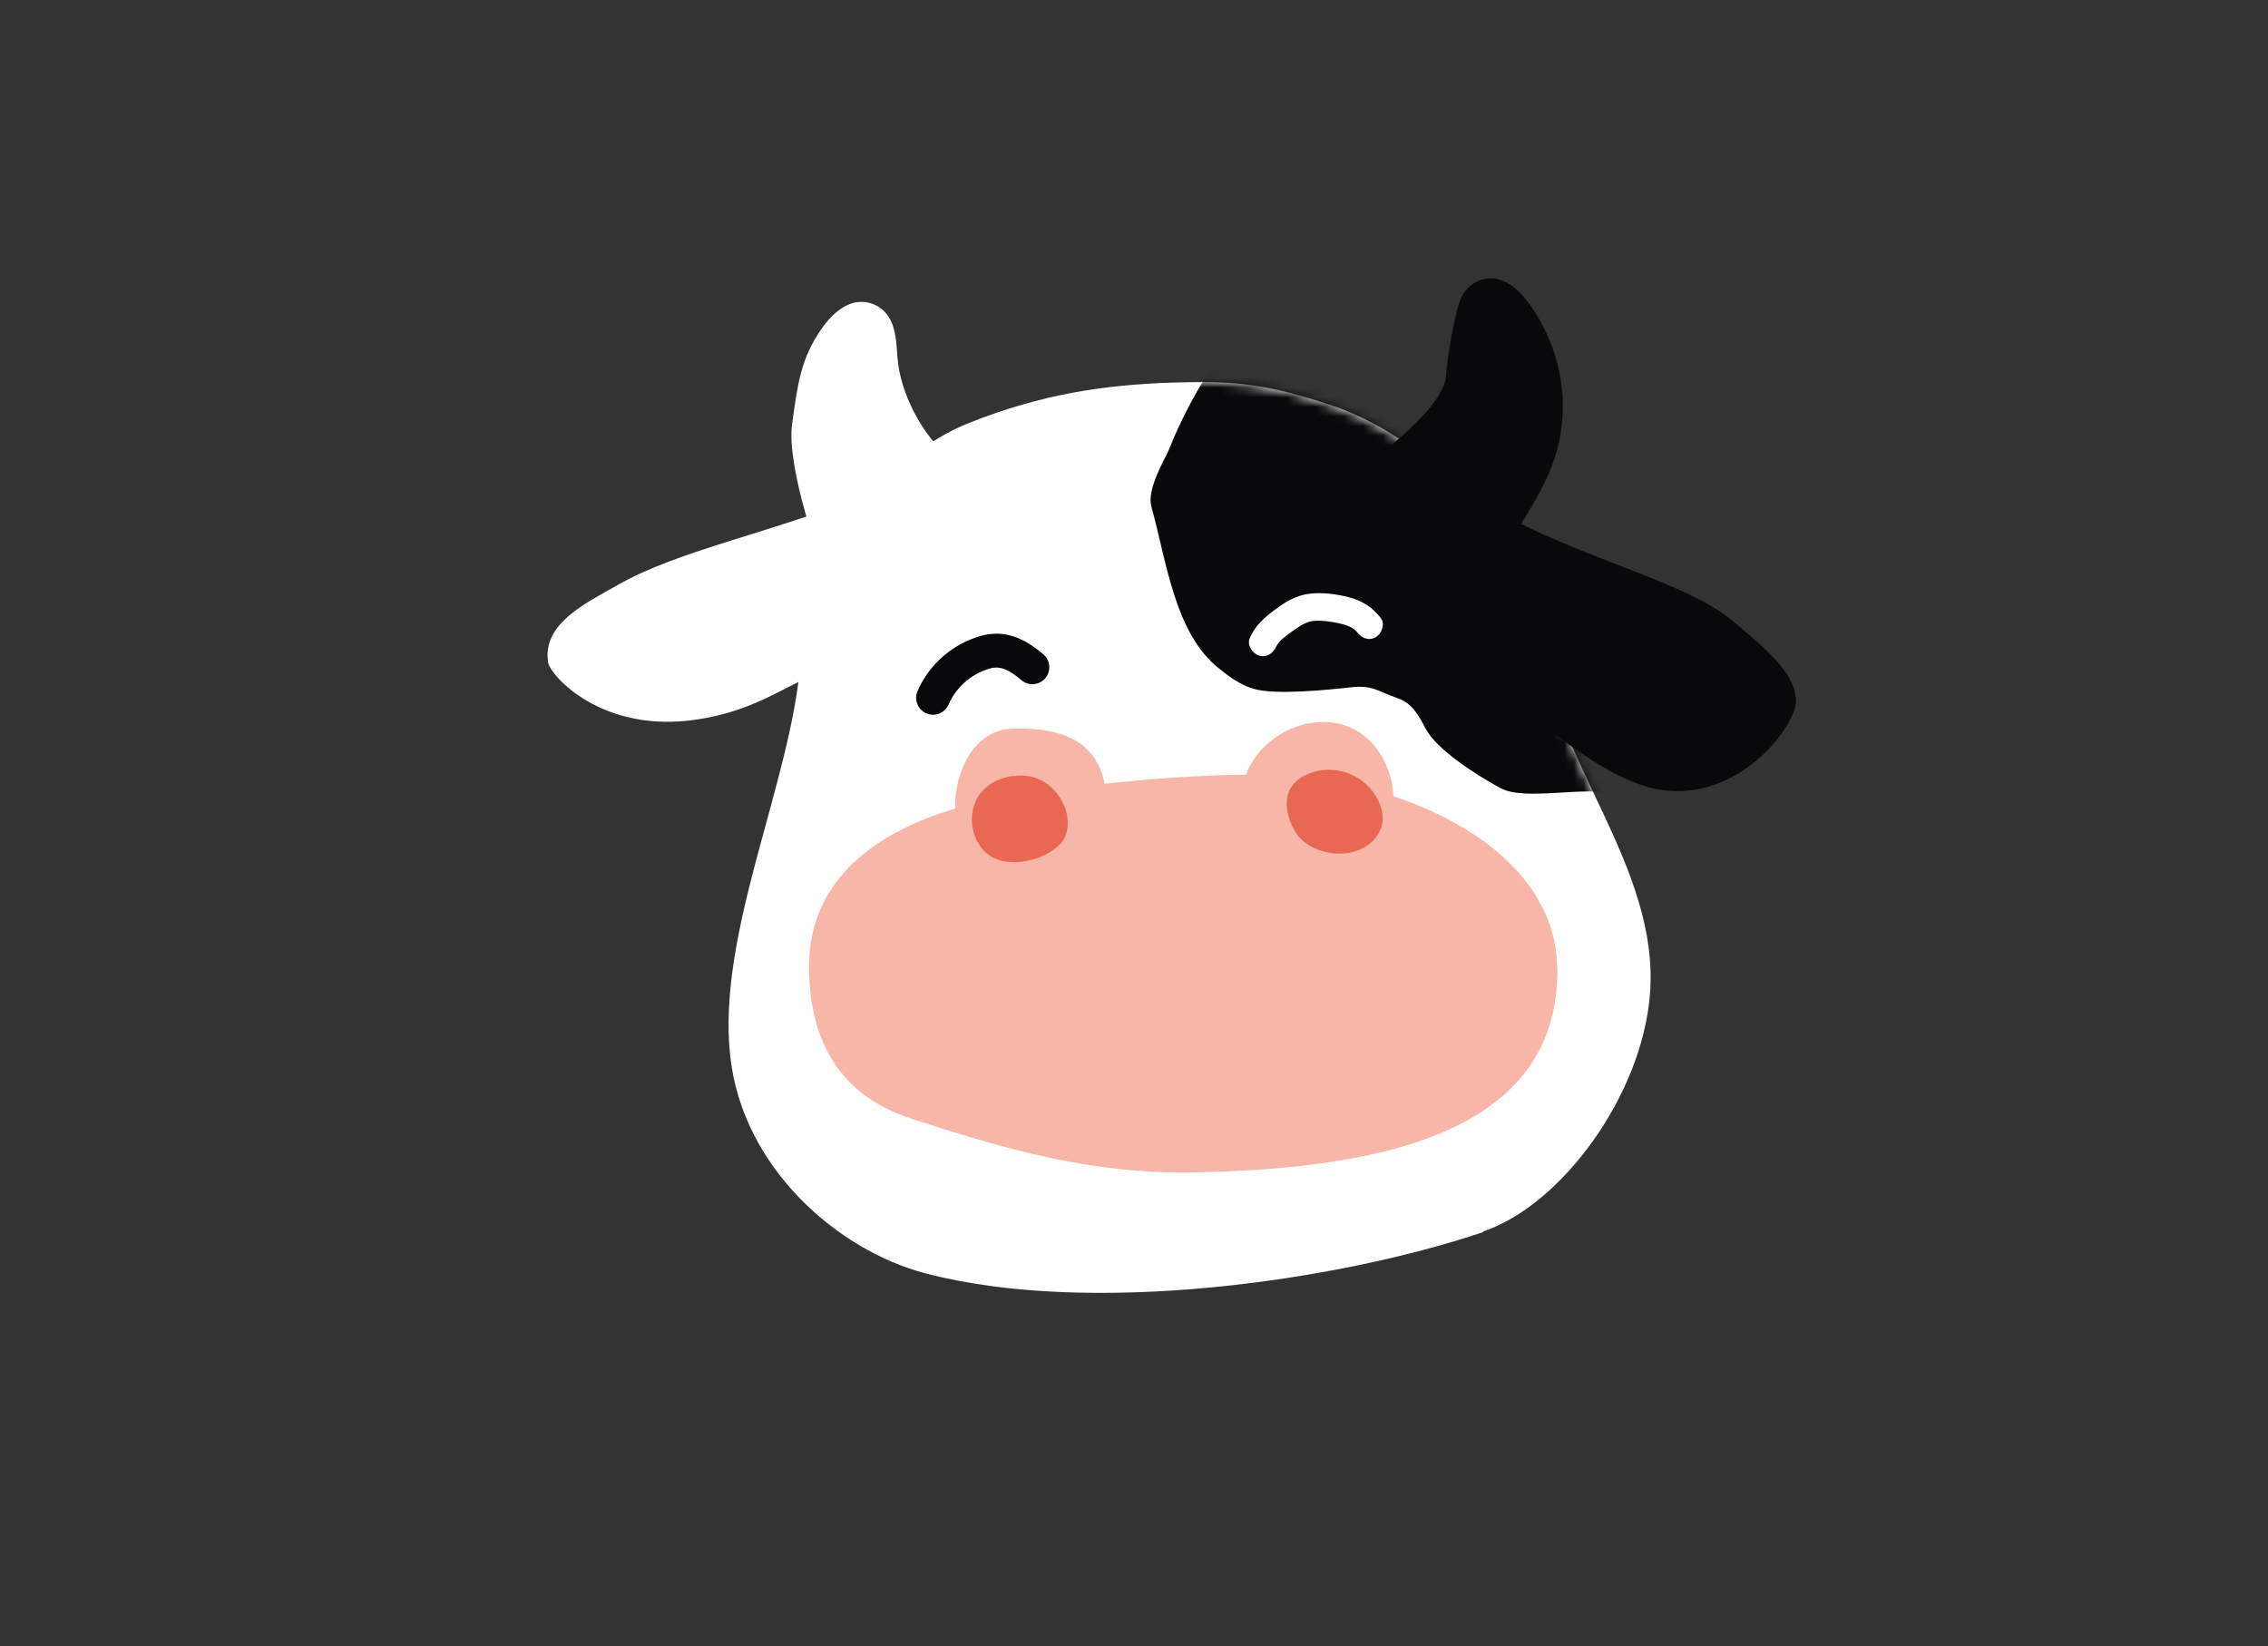 <?xml version="1.0" encoding="UTF-8"?> <svg xmlns="http://www.w3.org/2000/svg" width="237" height="172" viewBox="0 0 237 172" fill="none"><rect x="0" y="0" width="237" height="172" fill="#333333" stroke="none"/><g clip-path="url(#clip0_3140_45970)"><path d="M154.994 128.722C139.657 133.883 113.852 137.565 96.63 133.013C87.526 130.607 77.581 121.996 76.305 110.34C74.884 97.38 82.713 81.694 83.67 68.966C84.51 57.716 92.716 47.597 101.211 44.205C108.923 41.132 115.505 40.204 122.492 39.972C129.045 39.769 132.263 40.059 139.309 42.408C147.833 45.249 159.604 55.136 160.793 66.153C162.243 79.404 173.434 90.537 172.42 103.817C171.608 114.457 163.142 125.939 154.965 128.664L154.994 128.722Z" fill="white"></path><mask id="mask0_3140_45970" style="mask-type:luminance" maskUnits="userSpaceOnUse" x="76" y="39" width="97" height="97"><path d="M154.983 128.717C139.645 133.878 113.841 137.56 96.618 133.008C87.514 130.602 77.569 121.991 76.293 110.335C74.873 97.375 82.701 81.689 83.658 68.961C84.499 57.712 92.704 47.593 101.199 44.2C108.912 41.127 115.493 40.199 122.481 39.967C129.033 39.764 132.252 40.054 139.297 42.403C147.821 45.244 159.593 55.131 160.782 66.149C162.231 79.399 173.423 90.532 172.408 103.812C171.596 114.452 163.13 125.934 154.954 128.659L154.983 128.717Z" fill="white"></path></mask><g mask="url(#mask0_3140_45970)"><path d="M133.711 28.578C129.217 34.174 124.781 40.32 122.143 46.989C121.824 47.801 119.794 51.077 120.316 52.933C121.911 58.644 122.723 66.067 127.304 69.778C128.406 70.677 129.594 71.547 130.957 71.953C133.19 72.648 138.814 72.069 141.134 71.808C143.453 71.547 143.946 72.213 145.947 72.909C147.541 73.431 148.179 74.62 148.962 76.099C150.093 78.302 154.297 80.999 156.849 82.361C159.4 83.724 165.924 82.042 168.62 82.999C170.766 83.753 172.563 85.203 174.477 86.391C176.39 87.58 178.652 88.537 180.884 88.131C182.653 87.783 184.132 86.652 185.552 85.522C189.38 82.506 193.178 79.491 197.005 76.476C197.44 76.128 197.904 75.751 198.107 75.229C198.281 74.765 198.252 74.214 198.194 73.721C197.788 69.807 197.353 65.922 196.889 62.037C196.686 60.413 196.483 58.789 195.961 57.224C195.352 55.397 194.367 53.715 193.41 52.034C190.104 46.409 186.712 40.697 181.986 36.145C175.057 29.506 165.779 25.939 157.776 20.605" fill="#09090B"></path></g><path d="M99.15 47.713C96.424 45.568 94.047 41.045 93.786 37.363C93.67 35.884 93.641 34.318 92.858 33.1C91.989 31.738 90.365 31.274 89.06 31.68C87.755 32.086 86.712 33.13 85.871 34.318C83.667 37.479 83.348 40.117 82.768 44.35C82.189 48.583 85.465 58.673 87.465 62.471C87.465 62.471 89.524 57.252 92.539 54.092C95.323 51.164 99.179 47.742 99.179 47.742L99.15 47.713Z" fill="white"></path><path d="M139.488 51.303C142.156 48.955 150.941 43.011 151.115 39.184C151.173 37.647 152.072 32.139 152.826 30.834C153.666 29.384 155.29 28.833 156.595 29.181C157.899 29.529 158.972 30.573 159.842 31.791C162.133 34.98 163.611 39.3 163.263 43.736C162.799 49.854 159.61 53.043 157.697 57.073C157.697 57.073 150.303 60.436 147.201 57.276C144.359 54.348 139.43 51.332 139.43 51.332L139.488 51.303Z" fill="#09090B"></path><path d="M162.738 100.974C163.028 117.704 145.776 122.111 124.698 122.488C113.999 122.691 104.721 119.965 95.211 116.863C87.673 114.398 84.686 108.774 84.541 101.351C84.338 90.13 94.602 84.68 107.157 82.911C116.493 81.606 129.656 80.244 137.6 81.345C149.893 83.027 162.506 89.898 162.709 100.974H162.738Z" fill="#F8B6A9"></path><path d="M115.675 83.294C116.139 88.223 110.746 89.847 107.209 89.905C103.672 89.963 99.903 88.136 99.816 84.396C99.728 80.656 101.787 76.278 105.701 76.133C112.457 75.901 115.211 78.452 115.646 83.294H115.675Z" fill="#F8B6A9"></path><path d="M129.741 83.027C129.48 87.956 134.902 89.377 138.44 89.319C141.977 89.261 145.688 87.289 145.63 83.549C145.572 79.809 143.31 76.127 139.454 75.518C135.076 74.822 130.031 78.185 129.77 83.056L129.741 83.027Z" fill="#F8B6A9"></path><path d="M105.849 81.06C101.094 81.813 100.717 86.365 102.659 88.714C104.602 91.062 109.154 90.077 110.894 88.047C112.865 85.699 110.401 80.364 105.849 81.089V81.06Z" fill="#E96854"></path><path d="M137.018 80.735C132.843 82.156 134.785 86.476 135.887 87.606C136.989 88.737 139.279 89.578 141.425 88.998C143.571 88.418 145.31 86.36 144.063 83.721C142.817 81.083 139.772 79.778 137.018 80.735Z" fill="#E96854"></path><path d="M99.124 73.603C98.737 74.5 97.696 74.913 96.8 74.525C95.903 74.138 95.492 73.097 95.879 72.201L99.124 73.603ZM104.142 66.204C106.2 66.204 107.893 67.385 109.038 68.374C109.776 69.013 109.858 70.13 109.219 70.869C108.62 71.561 107.601 71.676 106.868 71.161L106.725 71.05L106.355 70.746C105.511 70.081 104.775 69.742 104.142 69.742C103.826 69.742 103.463 69.81 103.13 69.94C103.108 69.948 103.084 69.957 103.061 69.965C101.329 70.558 99.854 71.916 99.124 73.603L95.879 72.201C96.995 69.62 99.204 67.573 101.847 66.646C101.851 66.644 101.856 66.641 101.86 66.639C101.879 66.633 101.897 66.625 101.916 66.619C102.609 66.358 103.38 66.204 104.142 66.204Z" fill="#09090B"></path><path d="M133.423 67.456C133.626 66.963 134.409 66.413 134.931 66.036C135.627 65.543 136.38 64.963 137.221 64.876C138.062 64.789 139.048 64.934 139.86 65.108C140.585 65.253 141.396 65.514 141.802 66.036C142.266 66.674 143.049 66.993 143.774 66.558C144.383 66.21 144.76 65.195 144.296 64.586C143.455 63.455 142.295 62.73 140.903 62.383C139.628 62.064 138.12 61.861 136.786 62.035C135.453 62.209 134.322 62.875 133.278 63.658C132.118 64.528 131.162 65.34 130.582 66.703C130.292 67.427 130.901 68.297 131.596 68.5C132.437 68.732 133.075 68.21 133.394 67.485L133.423 67.456Z" fill="white"></path><path d="M91.93 51.165C80.739 55.688 70.997 57.428 64.56 61.11C61.197 63.023 56.616 65.169 57.282 69.228C57.514 70.562 62.878 76.68 72.823 75.172C79.84 74.128 82.826 70.823 86.653 70.098" fill="white"></path><path d="M153.173 51.45C163.234 58.148 175.817 60.264 181.384 65.135C184.283 67.658 187.618 70.18 187.675 73.254C187.733 75.95 180.63 85.373 171.178 81.894C164.509 79.458 158.16 72.5 154.536 71.021" fill="#09090B"></path></g><defs><clipPath id="clip0_3140_45970"><rect width="141.055" height="114.439" fill="white" transform="translate(57.227 20.631)"></rect></clipPath></defs></svg> 